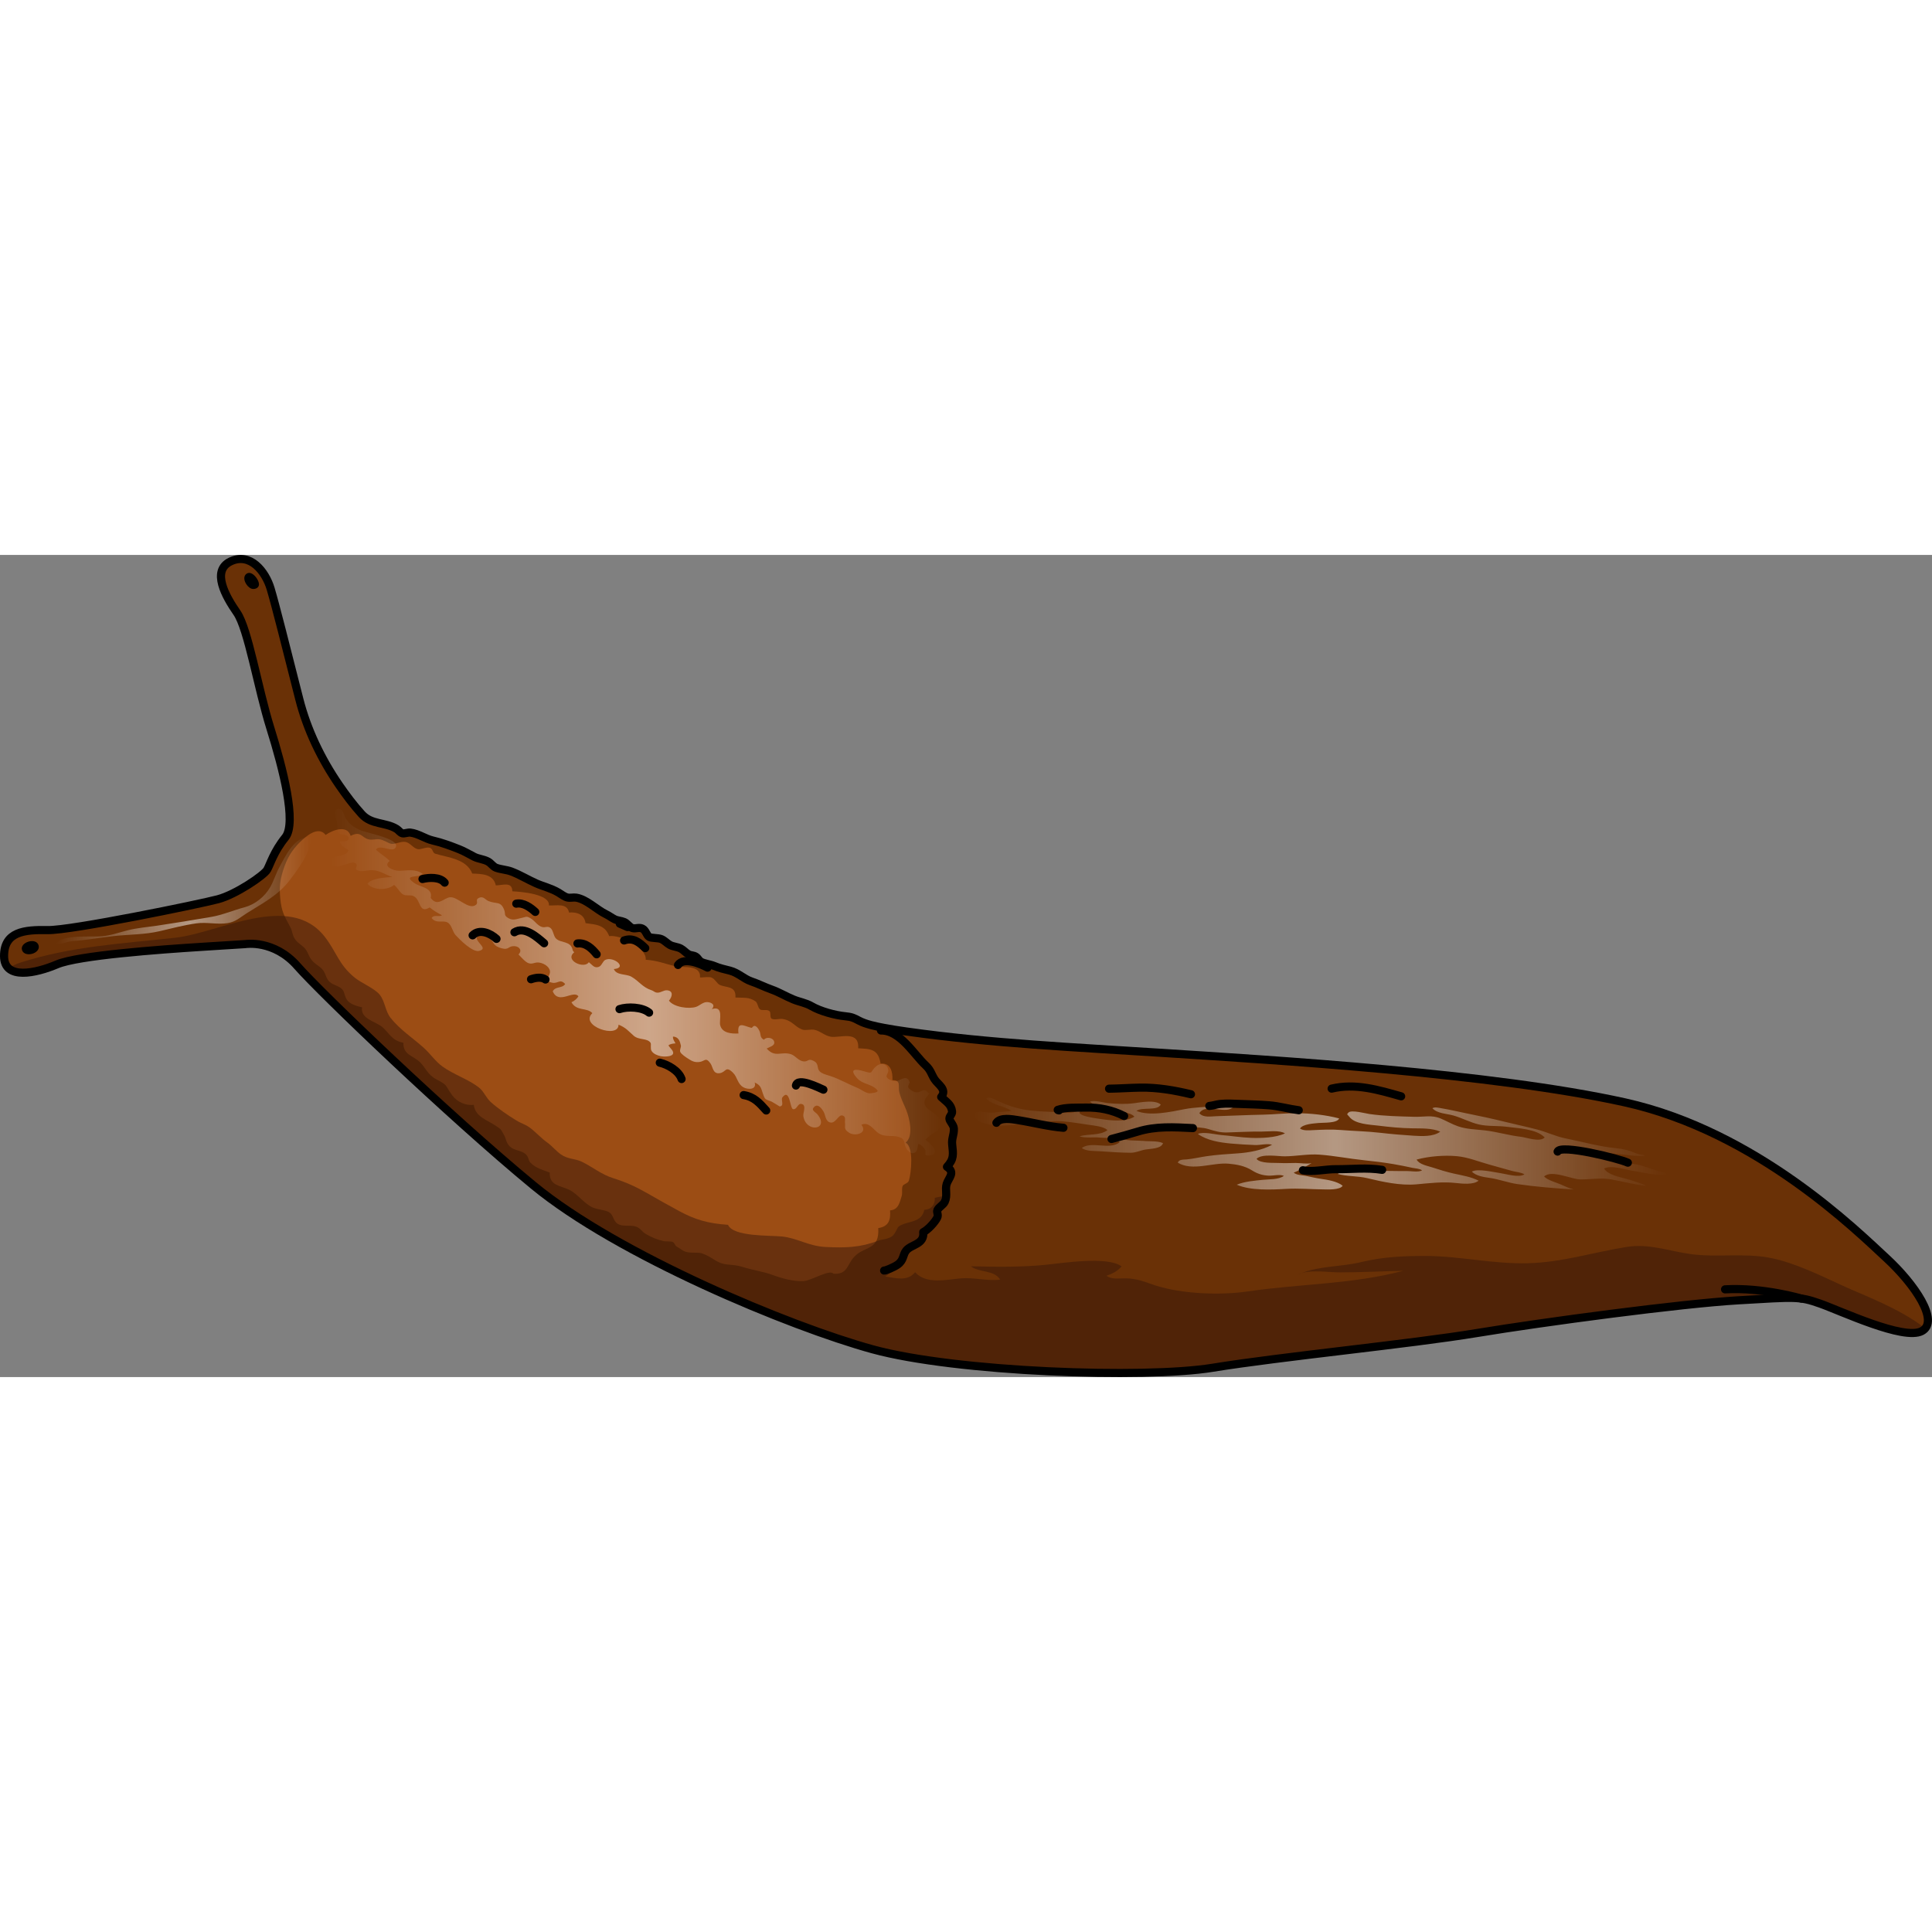 <?xml version="1.0" encoding="utf-8"?>
<!-- Created by: Science Figures, www.sciencefigures.org, Generator: Science Figures Editor -->
<!DOCTYPE svg PUBLIC "-//W3C//DTD SVG 1.1//EN" "http://www.w3.org/Graphics/SVG/1.1/DTD/svg11.dtd">
<svg version="1.1" id="Layer_1" xmlns="http://www.w3.org/2000/svg" xmlns:xlink="http://www.w3.org/1999/xlink" 
	 width="800px" height="800px" viewBox="0 0 237.603 101.11" enable-background="new 0 0 237.603 101.11"
	 xml:space="preserve">
<rect x="0" y="0" width="237.603" height="101.11" fill="#808080" stroke="none"/>
<g>
	<path fill="#6A3106" d="M36.811,17.743c-1.738-6.821-2.885-11.425-3.527-13.586c-0.644-2.162-2.539-4.501-4.934-3.356
		c-2.395,1.146-0.6,4.301,0.786,6.301c1.385,1.998,2.563,9.239,4.111,14.189c1.548,4.951,3.279,11.666,1.847,13.44
		c-1.433,1.775-1.859,3.315-2.239,3.989c-0.382,0.674-3.817,3.027-6.037,3.621s-18.09,3.857-20.949,3.799
		C3.009,46.08,0.494,46.319,0.5,49.336c0.005,3.017,3.947,2.104,6.522,1.014c2.576-1.09,12.543-1.82,17.853-2.155
		c5.308-0.335,5.308-0.335,5.308-0.335s3.514-0.579,6.395,2.711s18.645,18.406,29.023,26.964
		c10.378,8.559,31.497,17.354,41.723,20.162c10.227,2.805,33.398,3.638,41.811,2.268c8.411-1.371,24.3-2.913,32.496-4.27
		c8.196-1.354,25.111-3.616,32.191-4.027c7.08-0.412,7.451-0.494,9.995,0.398c2.544,0.89,10.303,4.577,12.531,3.391
		c2.229-1.188-0.853-5.756-4.376-9c-3.524-3.242-15.901-15.534-32.165-19.136c-16.264-3.603-43.481-5.216-57.175-6.099
		c-10.374-0.667-20.835-1.153-31.138-2.609c-0.938-0.133-1.877-0.277-2.809-0.453c-0.926-0.174-2.215-0.438-3.03-0.876
		c-0.681-0.366-0.95-0.476-1.709-0.55c-1.267-0.122-3.056-0.613-4.128-1.232c-0.749-0.434-1.484-0.521-2.243-0.832
		c-0.945-0.387-1.745-0.891-2.706-1.23c-0.82-0.29-1.66-0.719-2.5-1.002c-0.883-0.301-1.603-1.058-2.588-1.31
		c-0.721-0.185-1.274-0.298-1.966-0.588c-0.459-0.191-1.212-0.279-1.602-0.502c-0.272-0.156-0.365-0.455-0.635-0.629
		c-0.298-0.189-0.598-0.133-0.886-0.285c-0.352-0.186-0.61-0.525-0.967-0.714c-0.415-0.22-0.948-0.231-1.327-0.438
		c-0.4-0.219-0.645-0.547-1.07-0.727c-0.387-0.165-1.201-0.094-1.481-0.264c-0.348-0.207-0.4-0.818-0.85-1.028
		c-0.429-0.2-0.822,0.061-1.223-0.063c-0.345-0.107-0.634-0.588-0.996-0.741c-0.398-0.171-0.816-0.161-1.184-0.343
		c-0.36-0.179-0.676-0.43-1.055-0.613c-1.172-0.563-2.385-1.84-3.678-2.045c-0.344-0.054-0.733,0.064-1.066-0.014
		c-0.386-0.092-0.746-0.395-1.121-0.615c-0.919-0.543-1.827-0.729-2.725-1.125c-1.027-0.453-2.014-1.064-3.049-1.456
		c-0.614-0.231-1.311-0.253-1.891-0.469c-0.364-0.136-0.612-0.542-0.959-0.743c-0.531-0.305-1.197-0.333-1.722-0.598
		c-0.639-0.322-1.196-0.673-1.885-0.943c-1.078-0.424-2.099-0.805-3.228-1.066c-0.95-0.221-1.765-0.853-2.758-0.972
		c-0.27-0.032-0.737,0.142-0.95,0.093c-0.291-0.068-0.467-0.385-0.74-0.551c-1.378-0.838-3.083-0.492-4.27-1.795
		c-1.008-1.104-1.944-2.357-2.793-3.589C39.506,25.105,37.771,21.514,36.811,17.743z"/>
	<path fill="#9C4D14" d="M102.499,88.398c-0.466-0.582-2.706,0.847-3.653,0.906c-1.246,0.078-2.734-0.343-3.888-0.773
		c-0.981-0.366-2.483-0.596-3.666-0.976c-0.585-0.188-1.082-0.217-1.844-0.292c-1.222-0.12-1.655-0.727-2.623-1.164
		c-0.699-0.315-0.677-0.271-1.662-0.291c-1.111-0.022-1.109-0.274-1.964-0.757c-0.16-0.091-0.226-0.426-0.461-0.552
		c-0.224-0.119-0.844-0.038-1.128-0.106c-0.812-0.197-1.508-0.467-2.221-0.903c-0.472-0.288-0.586-0.662-1.151-0.877
		c-0.696-0.267-1.672,0.08-2.337-0.393c-0.462-0.329-0.499-1.029-0.894-1.314c-0.533-0.384-1.495-0.365-2.116-0.653
		c-1.127-0.522-1.792-1.632-2.906-2.184c-1.02-0.504-2.445-0.474-2.377-2.106c-0.836-0.326-1.697-0.541-2.341-1.187
		c-0.384-0.387-0.155-0.692-0.675-1.125c-0.526-0.438-1.369-0.389-1.894-0.904c-0.502-0.491-0.414-0.919-0.735-1.454
		c-0.409-0.683-0.229-0.582-1.046-1.125c-1.064-0.706-2.464-1.075-2.653-2.533c-0.993,0.104-2.036-0.35-2.64-1.166
		c-0.915-1.237-0.463-1.203-1.928-1.959c-1.107-0.572-1.34-1.425-2.025-2.105c-0.851-0.844-2.099-0.889-2.062-2.409
		c-1.428-0.259-1.77-1.233-2.575-1.92c-0.849-0.724-2.74-1.003-2.506-2.439c-0.496-0.105-1.119-0.281-1.538-0.596
		c-0.684-0.511-0.513-1.188-0.896-1.61c-0.414-0.456-1.059-0.486-1.534-0.904c-0.484-0.427-0.471-0.965-0.8-1.412
		c-0.374-0.508-0.592-0.5-1.165-1.012c-0.599-0.535-0.615-1.064-1.012-1.604c-0.318-0.434-0.884-0.688-1.242-1.159
		c-0.424-0.56-0.346-1.03-0.635-1.563c-0.718-1.321-1.083-1.901-1.236-3.517c-0.133-1.394-0.045-2.217,0.354-3.478
		c0.457-1.441,1.017-2.432,2.102-3.498c0.728-0.715,2.24-2.002,3.121-0.847c0.873-0.608,2.635-1.286,3.077,0.11
		c1.287-0.639,1.3,0.188,2.173,0.424c0.465,0.126,0.915-0.057,1.371,0.002c0.516,0.066,1.141,0.51,1.437,0.553
		c0.573,0.082,1.193-0.339,1.773-0.227c0.57,0.111,0.89,0.718,1.456,0.877c0.409,0.114,1.011-0.279,1.498-0.17
		c0.425,0.095,0.329,0.629,0.705,0.743c1.554,0.472,3.843,0.633,4.54,2.436c1.166,0.046,2.591,0.048,2.899,1.455
		c0.828,0.003,2.011-0.517,2.032,0.727c1.082,0.058,4.626,0.329,4.501,1.741c0.913,0.047,2.248-0.335,2.47,0.871
		c0.957-0.088,1.891,0.229,2.033,1.307c1.268,0.168,2.394,0.209,2.904,1.594c1.341-0.208,4.638,1.395,4.496,2.906
		c1.37,0.084,2.394,0.492,3.567,0.791c0.935,0.238,3.241-0.252,3.111,1.387c0.36,0.021,1.105-0.127,1.429,0.019
		c0.439,0.197,0.667,0.736,0.978,0.885c0.822,0.394,2.055,0.089,1.948,1.564c0.993,0.054,1.644-0.087,2.453,0.458
		c0.306,0.206,0.28,0.758,0.566,0.994c0.25,0.205,0.81-0.037,1.143,0.196c0.254,0.179,0.018,0.813,0.306,0.965
		c0.333,0.176,0.953-0.034,1.319,0.022c1.219,0.188,1.431,0.912,2.415,1.298c0.421,0.165,1.065-0.066,1.53,0.039
		c0.714,0.163,1.27,0.729,1.997,0.851c1.077,0.181,3.519-0.851,3.368,1.419c1.531,0.086,2.463,0.078,2.758,1.888
		c1.244-0.121,1.501,1.026,1.452,2.032c1.118,0,0.665,0.751,0.849,1.477c0.225,0.889,0.492,1.301,0.843,2.175
		c0.417,1.039,0.938,3.22-0.062,4.036c1.011,0.535,0.693,3.722,0.392,4.677c-0.114,0.362-0.685,0.391-0.78,0.684
		c-0.119,0.368,0.015,0.823-0.102,1.201c-0.247,0.799-0.405,1.696-1.43,1.763c0.084,1.187-0.153,1.977-1.452,2.182
		c0.066,1.235-0.198,1.941-1.189,2.434c-0.823,0.408-1.271,0.54-1.856,1.202C104.178,87.314,104.205,88.535,102.499,88.398z"/>
	<path opacity="0.5" fill="#361608" d="M236.348,95.456c0.172-0.092,0.302-0.21,0.413-0.339c-3.087-2.434-7.557-4.061-10.104-5.229
		c-2.794-1.281-5.99-2.871-8.996-3.445c-3.211-0.614-6.499-0.022-9.716-0.455c-2.631-0.354-5.125-1.333-7.913-0.882
		c-4.189,0.679-7.878,1.892-12.136,2.005c-4.268,0.112-8.436-0.902-12.69-0.898c-2.79,0.004-5.181,0.126-7.901,0.776
		c-2.404,0.575-4.901,0.435-7.198,1.32c1.361-0.394,3.373-0.075,4.666-0.075c2.614,0,5.181-0.139,7.789-0.193
		c-6.154,1.65-12.783,1.603-19.076,2.531c-3.407,0.504-8.109,0.32-11.375-0.725c-1.246-0.398-2.093-0.838-3.621-0.878
		c-0.9-0.023-1.769,0.179-2.407-0.327c0.721-0.232,1.403-0.586,1.846-1.147c-1.742-1.298-7.351-0.386-9.395-0.185
		c-3.012,0.297-6.114,0.246-9.141,0.176c1.105,0.832,2.837,0.405,3.612,1.64c-1.542,0.202-3.249-0.285-4.763-0.161
		c-1.791,0.146-4.329,0.793-5.7-0.752c-0.914,1.156-2.353,0.729-3.662,0.531c1.33-0.892,2.422-2.15,3.326-3.449
		c1.402-2.016,3.371-3.813,3.635-6.42c-0.196,0.056-0.792,0.158-0.884,0.199c0.069,0.836-0.44,1.439-1.281,1.47
		c-0.348,1.659-2.069,1.317-3.129,2.031c-0.234,0.158-0.411,0.949-0.892,1.253c-0.583,0.369-1.158,0.318-1.719,0.533
		c-2.111,0.809-3.954,0.877-6.423,0.75c-2.081-0.108-3.419-1.082-5.325-1.287c-1.475-0.158-6.033,0.05-6.652-1.438
		c-2.506-0.166-4.102-0.663-5.985-1.678c-1.415-0.761-2.626-1.449-4.042-2.26c-1.365-0.781-2.603-1.33-4.094-1.797
		c-1.465-0.459-2.541-1.379-3.851-2.02c-0.823-0.404-1.723-0.297-2.587-0.906c-0.588-0.414-1.077-1.031-1.644-1.436
		c-0.711-0.507-1.315-1.167-1.971-1.698c-0.723-0.587-1.066-0.556-1.893-1.062c-1.044-0.639-2.255-1.465-3.12-2.246
		c-0.579-0.523-0.849-1.324-1.471-1.801c-1.331-1.02-3.057-1.561-4.46-2.561c-0.827-0.588-1.528-1.604-2.294-2.296
		c-1.318-1.19-2.935-2.23-4.083-3.681c-0.679-0.855-0.683-2.035-1.338-2.848c-0.652-0.809-2.224-1.414-3.078-2.108
		c-1.99-1.614-2.239-3.188-3.72-5.068c-4.31-5.474-12.972-0.438-18.332,0.157c-6.506,0.723-12.725,1.037-19.021,3.044
		c-0.535,0.171-1.034,0.408-1.504,0.687c1.169,1.113,3.978,0.383,5.973-0.461c2.576-1.09,12.543-1.82,17.853-2.155
		c5.308-0.335,5.308-0.335,5.308-0.335s3.514-0.579,6.395,2.711s18.645,18.406,29.023,26.964
		c10.378,8.559,31.497,17.354,41.723,20.162c10.227,2.805,33.398,3.638,41.811,2.268c8.411-1.371,24.3-2.913,32.496-4.27
		c8.196-1.354,25.111-3.616,32.191-4.027c7.08-0.412,7.451-0.494,9.995,0.398C226.36,92.955,234.119,96.643,236.348,95.456z"/>
	<linearGradient id="SVGID_1_" gradientUnits="userSpaceOnUse" x1="40.711" y1="52.554" x2="115.759" y2="52.554">
		<stop  offset="0" style="stop-color:#FFFFFF;stop-opacity:0"/>
		<stop  offset="0.521" style="stop-color:#FFFFFF"/>
		<stop  offset="1" style="stop-color:#FFFFFF;stop-opacity:0"/>
	</linearGradient>
	<path opacity="0.5" fill="url(#SVGID_1_)" d="M82.064,53.544c0.806,0.092,0.586,0.83,0.207,1.271
		c0.572,0.807,2.471,1.062,3.345,0.762c0.431-0.146,0.854-0.622,1.395-0.581c0.52,0.041,1.005,0.344,0.532,0.857
		c1.51-0.472,0.884,1.355,1.021,1.954c0.231,1.023,1.431,1.092,2.255,1.046c-0.188-1.556,0.643-0.934,1.576-0.693
		c0.146,0.037,0.227-0.351,0.531-0.203c0.209,0.1,0.342,0.346,0.447,0.531c0.248,0.439,0.022,0.869,0.58,1.135
		c0.299-0.396,1.181-0.277,1.269,0.291c0.073,0.467-0.609,0.604-0.932,0.793c1.055,1.181,1.796,0.307,2.992,0.7
		c0.575,0.188,0.915,0.854,1.61,0.886c0.502,0.024,0.503-0.399,1.156-0.074c0.708,0.352,0.363,0.837,0.738,1.271
		c0.283,0.326,0.964,0.475,1.368,0.609c1.119,0.373,2.187,0.993,3.273,1.438c0.475,0.193,0.962,0.62,1.481,0.678
		c0.07,0.009,1.251-0.069,0.984-0.39c-0.668-0.799-1.784-0.672-2.504-1.494c-1.027-1.172-0.129-1.129,0.838-0.836
		c1.297,0.393,0.7,0.076,1.543-0.617c0.589-0.485,1.375-0.301,1.478,0.486c0.044,0.34-0.314,0.61-0.189,0.862
		c0.159,0.319,0.775,0.49,1.092,0.484c0.583-0.014,1.247-0.813,1.67-0.009c0.159,0.303-0.231,0.519-0.109,0.799
		c0.104,0.238,0.699,0.575,0.948,0.593c0.767,0.052,0.884-0.713,1.611,0.159c-0.317,0.506-0.804,0.78-0.471,1.48
		c0.234,0.494,1.067,0.834,1.429,1.243c1.479,1.669-0.521,1.845-1.401,2.952c0.437,0.317,2.092,1.744,0.475,1.924
		c-0.804,0.09-0.323-0.365-0.535-0.719c-0.214-0.357-0.393-0.515-0.818-0.712c-0.156,0.36-0.03,0.984-0.559,1.136
		c-0.379,0.109-0.766-0.271-0.941-0.591c-0.342-0.619-0.049-1.1-0.875-1.374c-0.854-0.284-1.758,0.084-2.581-0.506
		c-0.587-0.421-1.143-1.42-2.054-1.006c0.818,1.051-0.754,1.444-1.471,1.007c-0.773-0.473-0.458-0.67-0.551-1.295
		c-0.033-0.228,0.174-0.804-0.393-0.856c-0.413-0.039-0.757,0.939-1.334,0.877c-0.687-0.074-0.648-0.901-0.896-1.328
		c-0.244-0.424-0.69-0.999-1.107-0.642c-0.542,0.464,0.087,0.626,0.378,0.999c1.457,1.867-1.447,2.271-1.767,0.176
		c-0.062-0.403,0.454-1.404-0.257-1.5c-0.46-0.062-0.517,0.721-1.003,0.648c-0.388-0.057-0.391-2.604-1.301-1.475
		c-0.264,0.328,0.294,1.065-0.353,1.14c-0.012,0.001-0.848-0.534-0.96-0.583c-0.823-0.361-0.808-0.139-1.113-1.041
		c-0.23-0.682-0.263-0.991-0.997-1.32c0.285,0.881-0.823,0.918-1.409,0.574c-0.717-0.419-0.706-1.232-1.254-1.775
		c-0.941-0.932-0.843-0.045-1.65,0.055c-0.856,0.107-0.802-0.758-1.129-1.21c-0.602-0.834-0.675-0.239-1.384-0.165
		c-0.535,0.055-0.86-0.086-1.346-0.403c-0.252-0.165-0.859-0.552-0.979-0.839c-0.105-0.257,0.125-0.566,0.075-0.797
		c-0.109-0.506-0.287-1.063-0.967-1.092c-0.043,0.307,0.146,0.563,0.31,0.833c-0.291,0.037-0.632,0.052-0.869,0.247
		c0.151,0.318,0.718,0.703,0.549,1.061c-0.173,0.367-1.172,0.342-1.489,0.275c-0.404-0.085-0.902-0.271-1.137-0.646
		c-0.183-0.291-0.018-0.84-0.124-1c-0.4-0.605-1.431-0.305-2.074-0.869c-0.621-0.546-0.965-1.01-1.867-1.363
		c0.015,1.79-4.854,0.133-3.222-1.416c-0.651-0.73-1.939-0.197-2.568-1.344c0.35-0.15,0.654-0.406,0.859-0.725
		c-0.619-0.834-2.436,1.08-3.161-0.616c0.335-0.653,1.166-0.329,1.529-0.899c-0.643-0.705-0.884,0.002-1.615-0.162
		c-1.08-0.244-0.179-0.812-0.252-1.415c-0.076-0.61-0.866-1.036-1.44-1.07c-0.481-0.031-0.735,0.256-1.223,0.075
		c-0.399-0.147-0.911-0.774-1.212-1.065c0.515-0.49,0.088-1.004-0.516-1.021c-0.788-0.021-0.625,0.511-1.553,0.265
		c-1.089-0.289-0.896-0.699-1.486-1.283c-0.329-0.325-1.378-0.654-1.557-0.072c-0.189,0.619,1.475,1.364,0.267,1.676
		c-0.8,0.205-2.372-1.387-2.86-1.908c-0.438-0.471-0.486-1.283-1.003-1.58c-0.591-0.338-1.399,0.201-1.976-0.561
		c0.323-0.471,0.878-0.07,1.275-0.338c-0.548-0.285-1.025-0.563-1.51-0.959c-1.367,0.834-1.043-0.946-1.984-1.392
		c-0.408-0.192-0.896,0.011-1.281-0.202c-0.413-0.228-0.699-0.867-1.118-1.176c-0.788,0.689-2.573,0.701-3.266-0.145
		c0.459-0.7,2.326-0.779,3.059-0.824c-0.896-0.289-1.519-0.824-2.528-0.848c-0.567-0.014-1.506,0.349-1.945-0.111
		c-0.152-0.16,0.411-0.518-0.193-0.808c-0.518-0.247-2.824,1.305-2.88-0.167c-0.032-0.885,1.875-0.388,2.154-1.367
		c-0.396-0.274-1.043-0.606-1.099-1.08c0.263,0.021,1.257,0.094,1.1-0.493c-0.123-0.46-0.958-0.237-1.224-0.553
		c-0.196-0.232-0.124-0.854-0.171-1.181c-0.057-0.396-0.645-1.864,0.225-1.76c0.563,0.067,0.605,0.834,0.825,1.172
		c0.466,0.715,1.035,1.102,1.809,1.443c0.681,0.3,4.561,1.001,4.381,1.949c-0.198,1.051-1.984-0.365-2.482,0.438
		c0.529,0.504,1.202,0.873,1.701,1.389c-0.933,0.68,0.509,1.213,1.12,1.207c1.055-0.01,2.009-0.283,2.932,0.375
		c-0.439,0.539-2.579,0.051-0.996,1.152c0.737,0.514,2.295,0.549,1.979,1.803c0.843,1.159,1.611,0.012,2.379-0.073
		c0.929-0.103,2.307,1.614,3.177,0.94c0.393-0.303-0.167-0.636,0.416-0.881c0.518-0.218,0.745,0.245,1.121,0.402
		c1.003,0.418,1.521-0.047,1.963,1.127c0.17,0.451-0.096,0.638,0.502,0.981c0.61,0.35,1.057,0.078,1.641-0.03
		c0.571-0.106,0.538-0.289,1.154,0.091c0.482,0.296,0.792,0.866,1.347,1.028c0.406,0.119,0.635-0.172,1.028,0.116
		c0.346,0.253,0.364,0.981,0.684,1.3c0.614,0.611,1.826,0.238,2.056,1.439c0.02,0.102,0.136,0.176,0.185,0.262
		c-1.234,0.989,1.247,2.089,1.799,1.211c0.458,0.354,0.664,0.763,1.213,0.578c0.389-0.131,0.482-0.707,0.826-0.867
		c1-0.463,2.785,0.988,1.041,1.133c0.309,0.8,1.499,0.569,2.144,0.936c0.951,0.54,1.367,1.308,2.487,1.668
		c0.272,0.088,0.373,0.276,0.695,0.298C81.281,53.865,81.624,53.493,82.064,53.544z"/>
	<linearGradient id="SVGID_2_" gradientUnits="userSpaceOnUse" x1="119.755" y1="72.39" x2="205.082" y2="72.39">
		<stop  offset="0" style="stop-color:#FFFFFF;stop-opacity:0"/>
		<stop  offset="0.521" style="stop-color:#FFFFFF"/>
		<stop  offset="1" style="stop-color:#FFFFFF;stop-opacity:0"/>
	</linearGradient>
	<path opacity="0.5" fill="url(#SVGID_2_)" d="M137.684,72.243c0.107-0.086-0.918-0.477-0.987-0.491
		c-0.464-0.096-0.94-0.044-1.408-0.094c-0.801-0.085-1.745,0.092-2.525-0.147c1.035-0.355,2.532-0.061,3.438-0.775
		c-0.52-0.463-1.628-0.55-2.304-0.65c-1.093-0.162-2.199-0.352-3.296-0.435c-1.572-0.12-3.089,0.308-4.651,0.335
		c-1.267,0.023-2.537,0.338-3.804,0.141c-0.508-0.08-1.17-0.207-1.633-0.436c-0.28-0.139-1.144-0.831-0.561-1.107
		c0.49-0.233,1.677,0.063,2.253-0.01c0.729-0.092,1.464-0.084,2.188-0.207c-0.976-0.648-2.193-0.621-3.11-1.504
		c0.317-0.395,1.267,0.221,1.62,0.378c0.953,0.427,1.907,0.762,2.938,0.954c1.394,0.258,2.806,0.27,4.218,0.326
		c0.712,0.027,1.908,0.22,2.495-0.18c-0.417-0.495-1.165-0.296-1.678-0.568c0.57-0.162,1.754,0.039,2.194,0.487
		c-1.254,0.68,1.78,1.034,2.226,1.103c1.236,0.191,3.094,0.415,4.217-0.279c-0.528-0.605-2.137-0.633-2.884-0.859
		c-0.772-0.234-1.98-0.455-2.597-0.976c0.529-0.247,1.672,0.117,2.256,0.171c1.05,0.097,2.109,0.149,3.158,0.013
		c0.852-0.111,2.576-0.457,3.306,0.158c-0.407,0.829-2.282,0.269-2.993,0.784c1.648,0.688,4.222,0.117,5.91-0.212
		c1.271-0.247,2.563-0.243,3.845-0.392c0.556-0.064,1.787-0.416,2.256,0.006c-0.825,1.208-3.461-0.459-4.272,0.881
		c0.482,0.58,1.409,0.388,2.071,0.37c1.932-0.052,3.795-0.153,5.729-0.188c1.386-0.023,2.76-0.189,4.146-0.182
		c1.745,0.01,3.572,0.207,5.248,0.641c-0.237,0.619-1.988,0.504-2.544,0.564c-0.582,0.064-1.914,0.117-2.272,0.68
		c0.42,0.305,1.163,0.219,1.667,0.195c1.098-0.052,2.153-0.107,3.254-0.02c1.662,0.133,3.328,0.162,4.982,0.353
		c1.356,0.157,2.701,0.271,4.07,0.356c0.977,0.062,2.45,0.142,3.276-0.502c-0.996-0.444-2.338-0.391-3.411-0.406
		c-1.401-0.021-2.799-0.154-4.188-0.329c-1.077-0.136-2.89-0.169-3.601-1.11c-0.218-0.289-0.367-0.24-0.077-0.512
		c0.375-0.35,2.127,0.129,2.56,0.189c1.822,0.262,3.701,0.291,5.539,0.344c1.166,0.033,2.134-0.255,3.225,0.206
		c0.728,0.308,1.42,0.717,2.169,0.972c1.059,0.359,2.168,0.367,3.271,0.493c1.492,0.171,2.93,0.615,4.42,0.786
		c0.715,0.082,2.352,0.707,2.938,0.084c-1-1.056-3.303-1.129-4.646-1.311c-1.136-0.152-2.333-0.032-3.448-0.289
		c-1.077-0.248-2.057-0.792-3.121-1.098c-0.803-0.23-2.002-0.232-2.597-0.899c0.311-0.185,0.75-0.054,1.12,0.007
		c1.027,0.17,2.04,0.416,3.062,0.621c1.614,0.322,3.228,0.67,4.823,1.064c1.281,0.316,2.576,0.588,3.854,0.92
		c1.203,0.313,2.324,0.863,3.548,1.107c2.036,0.404,4.126,1.004,6.201,1.199c0.913,0.086,1.568,0.266,2.42,0.617
		c0.397,0.166,0.775,0.149,1.146,0.303c-1.104,0.129-2.254-0.124-3.364-0.203c-0.782-0.055-1.834-0.309-2.573-0.05
		c1.143,1.155,3.323,1.028,4.799,1.312c0.992,0.191,1.898,0.579,2.858,0.865c0.312,0.093,0.809,0.121,1.031,0.38
		c-1.364,0.22-2.868-0.233-4.233-0.433c-0.923-0.135-2.71-0.764-3.569-0.288c0.439,0.774,1.893,1.028,2.682,1.255
		c0.861,0.246,1.717,0.49,2.527,0.87c-1.45-0.138-2.803-0.502-4.221-0.774c-1.32-0.252-2.557-0.016-3.877-0.014
		c-1.119,0.002-3.563-1.235-4.497-0.36c0.477,0.482,1.441,0.706,2.062,0.983c0.516,0.23,1.032,0.467,1.577,0.616
		c-2.295-0.151-4.649-0.333-6.929-0.666c-1.159-0.17-2.255-0.601-3.411-0.761c-0.731-0.102-1.638-0.234-2.187-0.77
		c0.739-0.414,2.697,0.068,3.522,0.186c0.754,0.108,2.258,0.592,2.949,0.149c-0.4-0.259-1.054-0.287-1.524-0.421
		c-0.947-0.271-1.895-0.529-2.843-0.795c-1.299-0.363-2.597-0.898-3.943-1.021c-1.563-0.142-3.437,0.009-4.948,0.418
		c0.304,0.593,1.307,0.764,1.903,0.956c0.866,0.28,1.75,0.561,2.636,0.759c1.031,0.232,2.148,0.398,3.08,0.878
		c-0.618,0.536-2.057,0.369-2.795,0.288c-1.66-0.183-3.234,0.024-4.878,0.167c-1.965,0.172-4.132-0.307-6.029-0.764
		c-1.18-0.283-2.485-0.199-3.622-0.515c0.559-0.419,1.598-0.269,2.259-0.29c1.05-0.034,2.101-0.053,3.15-0.078
		c1.013-0.024,2.022,0.028,3.034,0.008c0.552-0.012,1.431,0.184,1.933-0.076c-0.317-0.234-0.778-0.23-1.153-0.31
		c-0.779-0.165-1.546-0.327-2.332-0.46c-1.206-0.205-2.422-0.355-3.641-0.48c-1.837-0.188-3.66-0.555-5.499-0.689
		c-1.409-0.104-2.841,0.195-4.25,0.207c-0.855,0.007-2.834-0.358-3.486,0.313c0.485,0.608,2.157,0.463,2.867,0.508
		c0.653,0.039,1.298-0.005,1.953-0.004c0.632,0.002,1.329,0.15,1.945,0.024c-0.725,0.415-1.401,0.862-2.191,1.161
		c0.361,0.328,1.063,0.313,1.528,0.408c0.594,0.123,1.177,0.267,1.775,0.353c0.833,0.119,2.045,0.304,2.719,0.852
		c-0.308,0.545-1.892,0.458-2.424,0.452c-1.523-0.014-3.002-0.152-4.52-0.064c-1.823,0.106-4.397,0.227-6.083-0.512
		c0.951-0.402,2.207-0.497,3.229-0.604c0.776-0.081,1.904-0.002,2.57-0.48c-0.494-0.225-1.289-0.014-1.844-0.03
		c-0.773-0.022-1.43-0.237-2.07-0.642c-0.872-0.551-1.863-0.74-2.889-0.829c-1.967-0.173-4.43,0.964-6.24-0.122
		c0.117-0.43,0.728-0.371,1.102-0.407c0.825-0.081,1.617-0.271,2.438-0.392c1.25-0.184,2.503-0.258,3.76-0.344
		c1.434-0.098,3.021-0.372,4.287-1.061c-0.587-0.191-1.457,0.057-2.088,0.032c-1.002-0.04-2.003-0.092-3-0.186
		c-1.33-0.127-2.932-0.374-4.04-1.181c0.728-0.303,2.097,0.068,2.876,0.135c1.222,0.104,2.469,0.306,3.69,0.351
		c1.235,0.045,2.998-0.012,4.148-0.551c-0.697-0.43-2.068-0.216-2.864-0.224c-1.421-0.016-2.838,0.068-4.258,0.109
		c-0.836,0.025-1.491-0.168-2.279-0.411c-0.73-0.224-1.518-0.226-2.277-0.235c-1.38-0.02-2.903,0.18-4.278,0.366
		c-1.437,0.196-2.98,0.302-4.312,0.878c0.198,0.469,2.304,0.381,2.854,0.439c0.76,0.084,1.723-0.025,2.416,0.271
		c-0.201,0.704-1.523,0.686-2.133,0.786c-0.654,0.11-1.189,0.407-1.861,0.402c-1.236-0.007-2.511-0.101-3.741-0.185
		c-0.672-0.043-1.688,0.024-2.262-0.396C134.242,72.036,136.455,73.231,137.684,72.243z"/>
	<path fill="none" stroke="#000000" stroke-linecap="round" stroke-linejoin="round" stroke-miterlimit="10" d="M36.811,17.743
		c-1.738-6.821-2.885-11.425-3.527-13.586c-0.644-2.162-2.539-4.501-4.934-3.356c-2.395,1.146-0.6,4.301,0.786,6.301
		c1.385,1.998,2.563,9.239,4.111,14.189c1.548,4.951,3.279,11.666,1.847,13.44c-1.433,1.775-1.859,3.315-2.239,3.989
		c-0.382,0.674-3.817,3.027-6.037,3.621s-18.09,3.857-20.949,3.799C3.009,46.08,0.494,46.319,0.5,49.336
		c0.005,3.017,3.947,2.104,6.522,1.014c2.576-1.09,12.543-1.82,17.853-2.155c5.308-0.335,5.308-0.335,5.308-0.335
		s3.514-0.579,6.395,2.711s18.645,18.406,29.023,26.964c10.378,8.559,31.497,17.354,41.723,20.162
		c10.227,2.805,33.398,3.638,41.811,2.268c8.411-1.371,24.3-2.913,32.496-4.27c8.196-1.354,25.111-3.616,32.191-4.027
		c7.08-0.412,7.451-0.494,9.995,0.398c2.544,0.89,10.303,4.577,12.531,3.391c2.229-1.188-0.853-5.756-4.376-9
		c-3.524-3.242-15.901-15.534-32.165-19.136c-16.264-3.603-43.481-5.216-57.175-6.099c-10.374-0.667-20.835-1.153-31.138-2.609
		c-0.938-0.133-1.877-0.277-2.809-0.453c-0.926-0.174-2.215-0.438-3.03-0.876c-0.681-0.366-0.95-0.476-1.709-0.55
		c-1.267-0.122-3.056-0.613-4.128-1.232c-0.749-0.434-1.484-0.521-2.243-0.832c-0.945-0.387-1.745-0.891-2.706-1.23
		c-0.82-0.29-1.66-0.719-2.5-1.002c-0.883-0.301-1.603-1.058-2.588-1.31c-0.721-0.185-1.274-0.298-1.966-0.588
		c-0.459-0.191-1.212-0.279-1.602-0.502c-0.272-0.156-0.365-0.455-0.635-0.629c-0.298-0.189-0.598-0.133-0.886-0.285
		c-0.352-0.186-0.61-0.525-0.967-0.714c-0.415-0.22-0.948-0.231-1.327-0.438c-0.4-0.219-0.645-0.547-1.07-0.727
		c-0.387-0.165-1.201-0.094-1.481-0.264c-0.348-0.207-0.4-0.818-0.85-1.028c-0.429-0.2-0.822,0.061-1.223-0.063
		c-0.345-0.107-0.634-0.588-0.996-0.741c-0.398-0.171-0.816-0.161-1.184-0.343c-0.36-0.179-0.676-0.43-1.055-0.613
		c-1.172-0.563-2.385-1.84-3.678-2.045c-0.344-0.054-0.733,0.064-1.066-0.014c-0.386-0.092-0.746-0.395-1.121-0.615
		c-0.919-0.543-1.827-0.729-2.725-1.125c-1.027-0.453-2.014-1.064-3.049-1.456c-0.614-0.231-1.311-0.253-1.891-0.469
		c-0.364-0.136-0.612-0.542-0.959-0.743c-0.531-0.305-1.197-0.333-1.722-0.598c-0.639-0.322-1.196-0.673-1.885-0.943
		c-1.078-0.424-2.099-0.805-3.228-1.066c-0.95-0.221-1.765-0.853-2.758-0.972c-0.27-0.032-0.737,0.142-0.95,0.093
		c-0.291-0.068-0.467-0.385-0.74-0.551c-1.378-0.838-3.083-0.492-4.27-1.795c-1.008-1.104-1.944-2.357-2.793-3.589
		C39.506,25.105,37.771,21.514,36.811,17.743z"/>
	<path fill="none" stroke="#000000" stroke-linecap="round" stroke-linejoin="round" stroke-miterlimit="10" d="M81.143,62.445
		c0.996,0.228,2.328,0.987,2.68,2.012"/>
	<path fill="none" stroke="#000000" stroke-linecap="round" stroke-linejoin="round" stroke-miterlimit="10" d="M91.455,66.43
		c1.281,0.212,1.926,0.946,2.779,1.897"/>
	<path fill="none" stroke="#000000" stroke-linecap="round" stroke-linejoin="round" stroke-miterlimit="10" d="M97.888,65.258
		c0.212-1.07,2.858,0.287,3.378,0.507"/>
	<path fill="none" stroke="#000000" stroke-linecap="round" stroke-linejoin="round" stroke-miterlimit="10" d="M87.02,50.755
		c-0.842-0.445-2.916-1.357-3.634-0.326"/>
	<path fill="none" stroke="#000000" stroke-linecap="round" stroke-linejoin="round" stroke-miterlimit="10" d="M79.355,48.354
		c-0.718-0.706-1.502-1.341-2.602-0.94"/>
	<path fill="none" stroke="#000000" stroke-linecap="round" stroke-linejoin="round" stroke-miterlimit="10" d="M77.174,45.767
		c-0.313-0.13-0.624-0.292-0.948-0.415"/>
	<path fill="none" stroke="#000000" stroke-linecap="round" stroke-linejoin="round" stroke-miterlimit="10" d="M73.377,49.115
		c-0.59-0.731-1.352-1.452-2.359-1.334"/>
	<path fill="none" stroke="#000000" stroke-linecap="round" stroke-linejoin="round" stroke-miterlimit="10" d="M66.92,47.758
		c-0.878-0.757-2.411-2.133-3.654-1.35"/>
	<path fill="none" stroke="#000000" stroke-linecap="round" stroke-linejoin="round" stroke-miterlimit="10" d="M65.83,43.904
		c-0.588-0.545-1.479-1.181-2.337-1.014"/>
	<path fill="none" stroke="#000000" stroke-linecap="round" stroke-linejoin="round" stroke-miterlimit="10" d="M54.685,40.304
		c-0.577-0.716-1.94-0.645-2.726-0.446"/>
	<path fill="none" stroke="#000000" stroke-linecap="round" stroke-linejoin="round" stroke-miterlimit="10" d="M61.063,47.217
		c-0.738-0.676-2.079-1.298-2.941-0.431"/>
	<path fill="none" stroke="#000000" stroke-linecap="round" stroke-linejoin="round" stroke-miterlimit="10" d="M67.087,52.217
		c-0.504-0.355-1.235-0.223-1.78-0.032"/>
	<path fill="none" stroke="#000000" stroke-linecap="round" stroke-linejoin="round" stroke-miterlimit="10" d="M79.829,56.292
		c-0.835-0.697-2.643-0.775-3.641-0.434"/>
	<path fill="none" stroke="#000000" stroke-linecap="round" stroke-linejoin="round" stroke-miterlimit="10" d="M108.344,58.485
		c2.365-0.025,4.041,2.945,5.506,4.303c0.613,0.568,0.678,1.05,1.068,1.674c0.419,0.67,1.602,1.269,0.832,2.201
		c0.66,0.629,1.229,0.897,1.34,1.781c0.045,0.344-0.346,0.565-0.33,0.895c0.013,0.303,0.531,0.752,0.55,1.21
		c0.032,0.801-0.293,1.184-0.207,1.97c0.128,1.18,0.244,1.773-0.641,2.732c1.071,0.689,0.206,1.35-0.036,2.105
		c-0.226,0.707,0.132,1.393-0.233,2.195c-0.181,0.398-0.728,0.64-0.91,1.034c-0.116,0.251,0.157,0.559-0.015,0.909
		c-0.277,0.572-1.179,1.535-1.725,1.792c0.164,1.513-1.46,1.49-2.091,2.254c-0.449,0.544-0.265,1.206-1.094,1.767
		c-0.44,0.298-1.45,0.727-1.626,0.703"/>
	<path fill="none" stroke="#000000" stroke-linecap="round" stroke-linejoin="round" stroke-miterlimit="10" d="M122.541,69.839
		c0.492-0.719,1.938-0.443,2.648-0.33c1.884,0.297,3.684,0.785,5.595,0.943"/>
	<path fill="none" stroke="#000000" stroke-linecap="round" stroke-linejoin="round" stroke-miterlimit="10" d="M136.696,71.829
		c1.072-0.288,2.139-0.571,3.2-0.9c2.25-0.699,4.493-0.552,6.815-0.439"/>
	<path fill="none" stroke="#000000" stroke-linecap="round" stroke-linejoin="round" stroke-miterlimit="10" d="M136.395,65.644
		c1.277-0.014,2.553-0.111,3.832-0.131c2.115-0.033,4.187,0.323,6.241,0.816"/>
	<path fill="none" stroke="#000000" stroke-linecap="round" stroke-linejoin="round" stroke-miterlimit="10" d="M148.723,67.767
		c0.452-0.037,0.883-0.2,1.341-0.246c0.827-0.083,1.667-0.031,2.495,0.001c1.17,0.046,2.35,0.071,3.516,0.163
		c1.238,0.099,2.424,0.447,3.649,0.608"/>
	<path fill="none" stroke="#000000" stroke-linecap="round" stroke-linejoin="round" stroke-miterlimit="10" d="M163.768,65.636
		c2.922-0.701,5.765,0.158,8.549,0.947"/>
	<path fill="none" stroke="#000000" stroke-linecap="round" stroke-linejoin="round" stroke-miterlimit="10" d="M191.558,73.378
		c0.345-0.918,7.433,0.813,8.64,1.365"/>
	<path fill="none" stroke="#000000" stroke-linecap="round" stroke-linejoin="round" stroke-miterlimit="10" d="M130.24,68.314
		c-0.066-0.031-0.107,0.012-0.158-0.065c0.972-0.344,2.446-0.259,3.467-0.281c1.648-0.037,3.231,0.285,4.701,1.036"/>
	<path fill="none" stroke="#000000" stroke-linecap="round" stroke-linejoin="round" stroke-miterlimit="10" d="M160.234,75.675
		c1.216,0.256,2.792-0.143,4.047-0.131c1.897,0.018,3.813-0.223,5.699,0.082"/>
	<path fill="none" stroke="#000000" stroke-linecap="round" stroke-linejoin="round" stroke-miterlimit="10" d="M221.551,91.458
		c0,0-4.701-1.406-9.399-1.138"/>
	<path d="M30.906,4.143c0.335,0.125,0.848-0.009,0.933-0.41c0.125-0.581-0.868-1.936-1.542-1.4
		C29.681,2.821,30.318,3.922,30.906,4.143z"/>
	<path d="M2.718,48.623c0.335,0.932,2.247,0.41,2.041-0.556C4.519,46.957,2.358,47.625,2.718,48.623z"/>
	<linearGradient id="SVGID_3_" gradientUnits="userSpaceOnUse" x1="6.919" y1="41.266" x2="38.228" y2="41.266">
		<stop  offset="0" style="stop-color:#FFFFFF;stop-opacity:0"/>
		<stop  offset="0.521" style="stop-color:#FFFFFF"/>
		<stop  offset="1" style="stop-color:#FFFFFF;stop-opacity:0"/>
	</linearGradient>
	<path opacity="0.5" fill="url(#SVGID_3_)" d="M8.88,47.495c-0.65,0.044-1.303,0.465-1.961,0.302c0.592-1.135,4.403-0.791,5.614-0.9
		c1.146-0.102,2.12-0.473,3.214-0.744c1.132-0.282,2.372-0.381,3.549-0.554c2.224-0.329,4.487-0.705,6.689-1.081
		c1.352-0.23,2.725-0.821,4.05-1.172c1.301-0.346,2.518-1.285,3.213-2.517c0.433-0.765,0.68-1.644,1.112-2.428
		c0.855-1.554,1.872-3.839,3.852-3.698c0.208,1.629-1.594,3.993-2.535,5.242c-1.461,1.939-3.357,2.867-5.344,4.127
		c-0.804,0.51-1.344,1.053-2.341,1.209c-1.26,0.199-2.559-0.148-3.828,0.029c-1.526,0.213-3.022,0.607-4.516,0.959
		c-1.858,0.438-3.783,0.395-5.672,0.609C12.239,47.076,10.627,47.375,8.88,47.495z"/>
	<g>
		<path fill="#361608" d="M115.848,78.836c-0.001,0.014-0.006,0.025-0.007,0.039C115.914,78.854,115.936,78.838,115.848,78.836z"/>
		<path fill="#361608" d="M160.106,88.31c-0.199,0.058-0.384,0.128-0.551,0.22C159.737,88.443,159.922,88.381,160.106,88.31z"/>
	</g>
</g>
</svg>